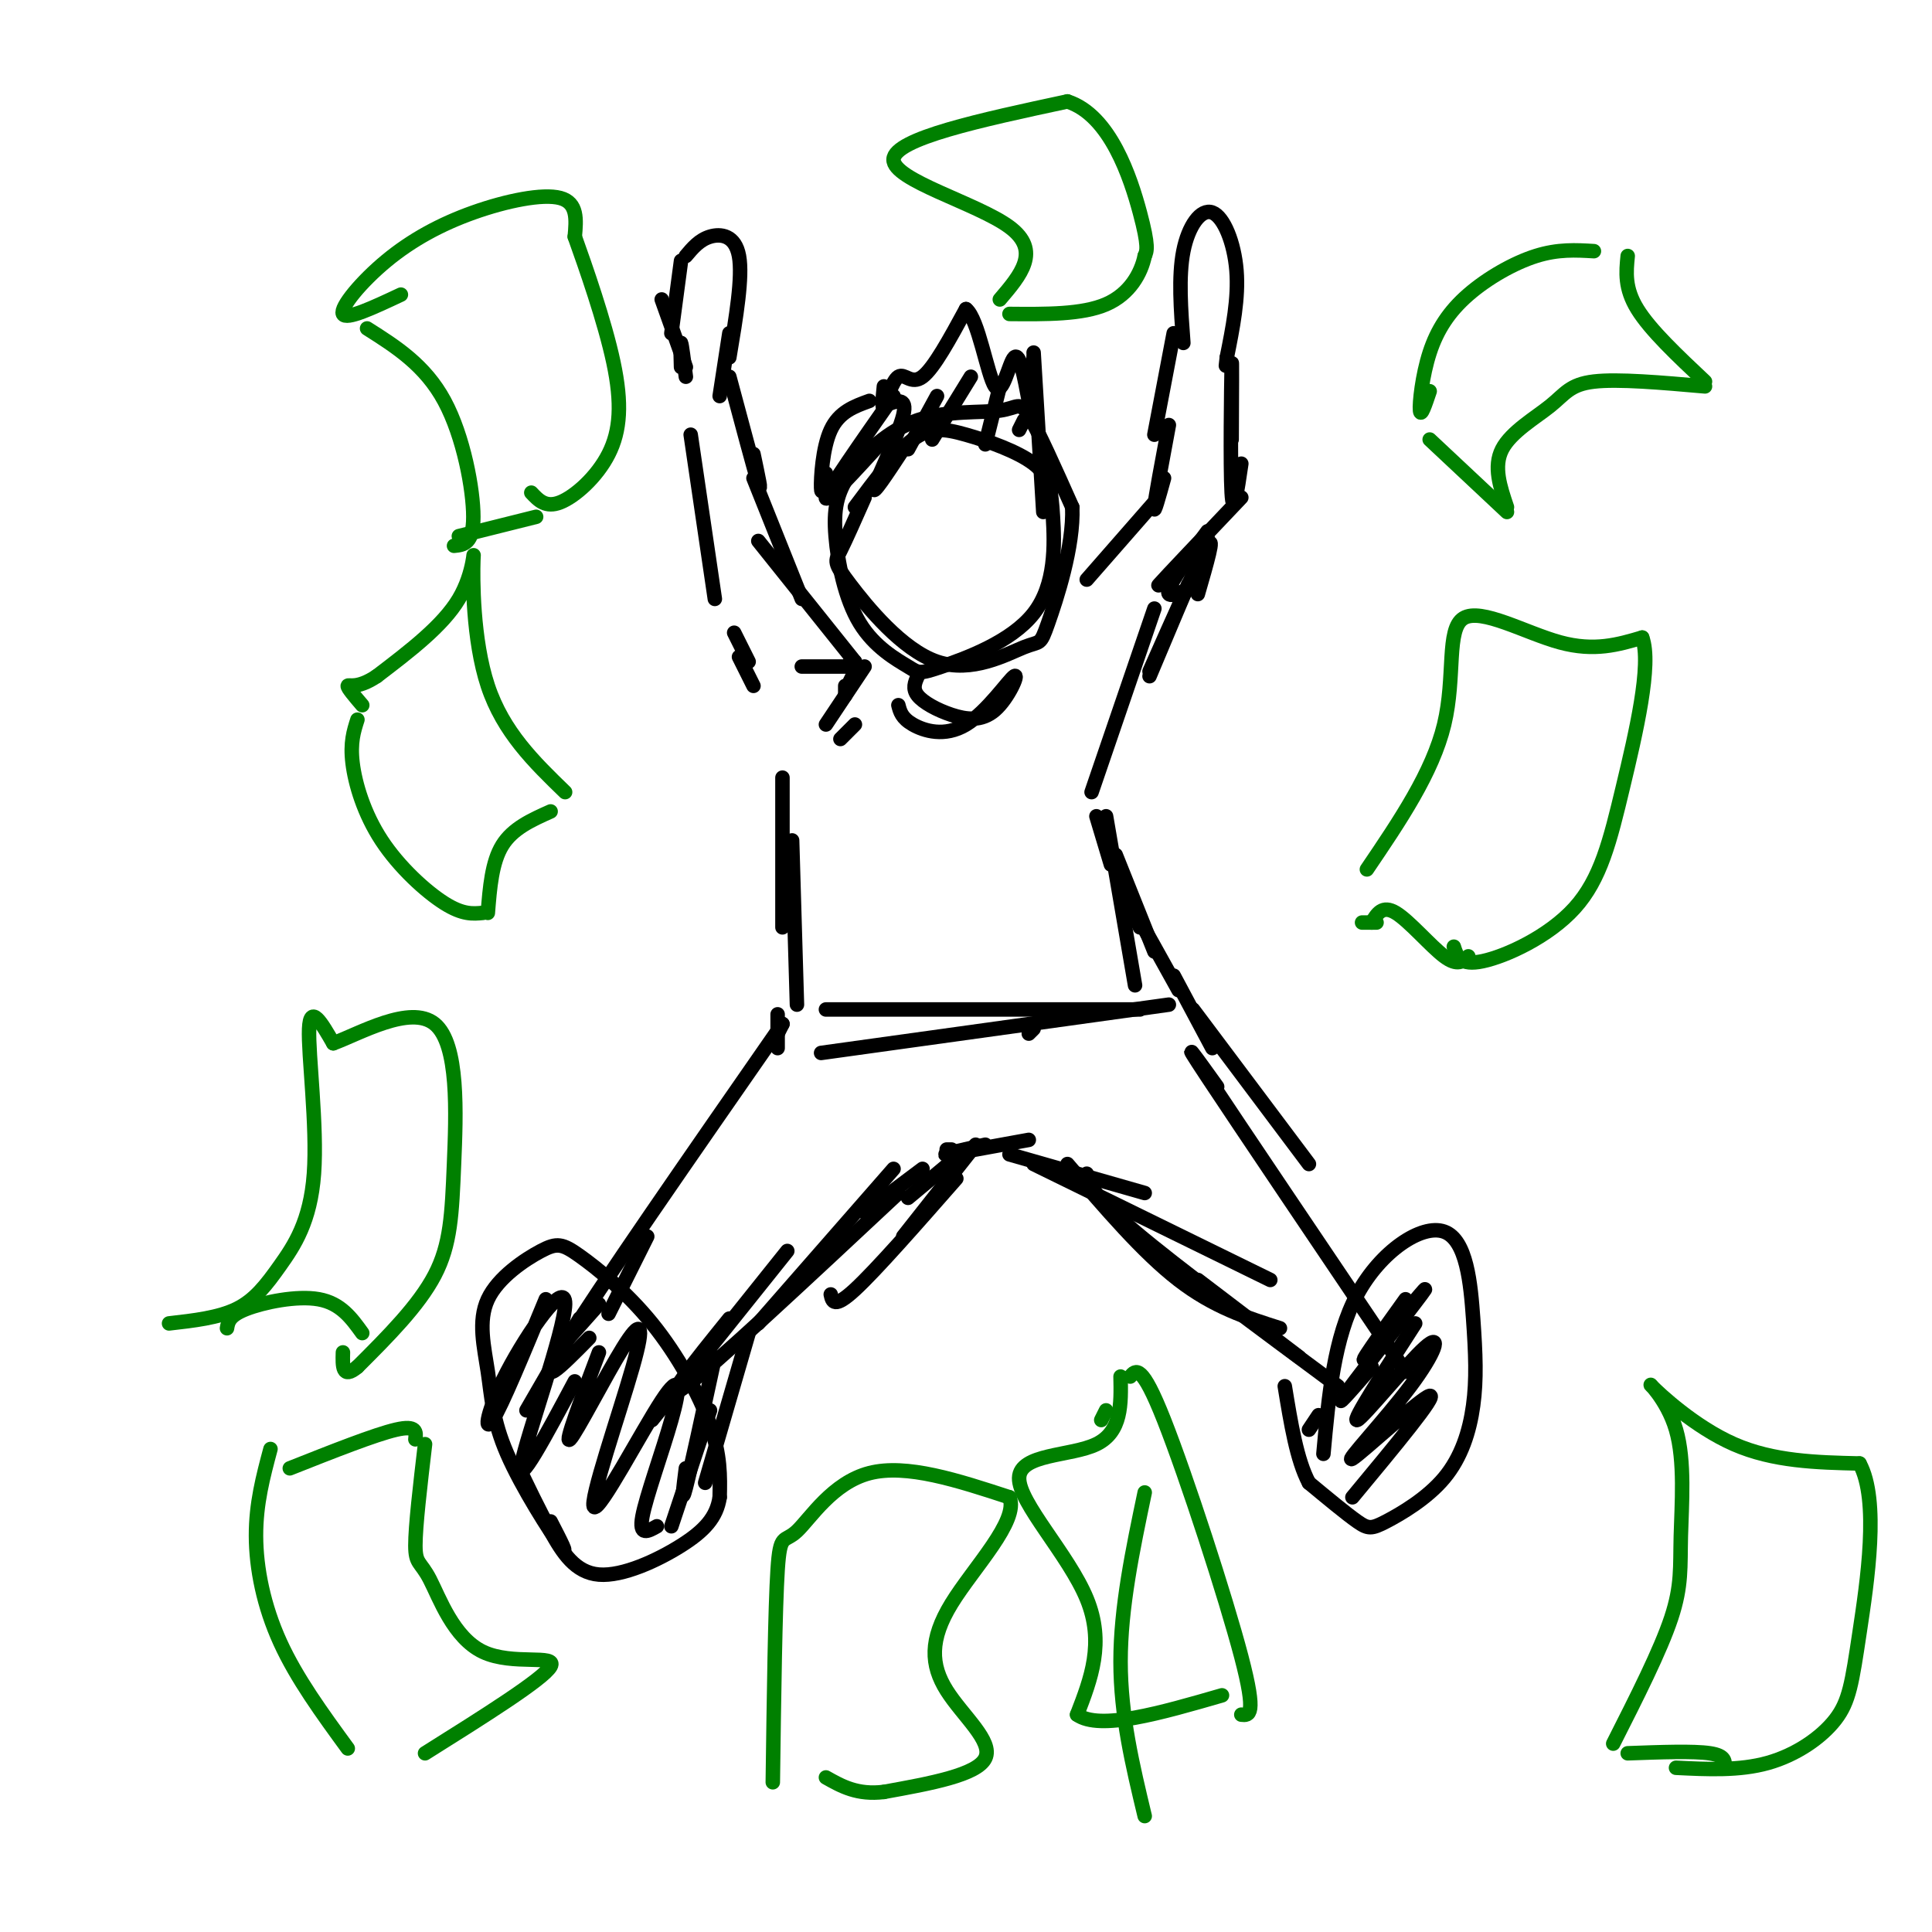 <svg viewBox='0 0 400 400' version='1.1' xmlns='http://www.w3.org/2000/svg' xmlns:xlink='http://www.w3.org/1999/xlink'><g fill='none' stroke='rgb(0,0,0)' stroke-width='3' stroke-linecap='round' stroke-linejoin='round'><path d='M177,105c4.220,-5.674 8.440,-11.348 12,-14c3.560,-2.652 6.460,-2.283 11,-1c4.540,1.283 10.720,3.480 14,6c3.280,2.520 3.659,5.364 4,11c0.341,5.636 0.644,14.062 -4,20c-4.644,5.938 -14.234,9.386 -19,11c-4.766,1.614 -4.708,1.395 -7,0c-2.292,-1.395 -6.933,-3.965 -10,-9c-3.067,-5.035 -4.558,-12.537 -5,-18c-0.442,-5.463 0.166,-8.889 3,-13c2.834,-4.111 7.894,-8.906 14,-11c6.106,-2.094 13.259,-1.487 17,-2c3.741,-0.513 4.069,-2.147 6,1c1.931,3.147 5.466,11.073 9,19'/><path d='M222,105c0.345,8.185 -3.291,19.146 -5,24c-1.709,4.854 -1.491,3.599 -5,5c-3.509,1.401 -10.745,5.458 -18,3c-7.255,-2.458 -14.530,-11.431 -18,-16c-3.470,-4.569 -3.134,-4.734 -2,-7c1.134,-2.266 3.067,-6.633 5,-11'/><path d='M171,98c-0.467,2.467 -0.933,4.933 -1,3c-0.067,-1.933 0.267,-8.267 2,-12c1.733,-3.733 4.867,-4.867 8,-6'/><path d='M183,80c-0.244,2.452 -0.488,4.905 0,4c0.488,-0.905 1.708,-5.167 3,-6c1.292,-0.833 2.655,1.762 5,0c2.345,-1.762 5.673,-7.881 9,-14'/><path d='M200,64c2.548,1.917 4.417,13.708 6,16c1.583,2.292 2.881,-4.917 4,-6c1.119,-1.083 2.060,3.958 3,9'/><path d='M213,83c0.667,0.000 0.833,-4.500 1,-9'/><path d='M214,73c0.000,0.000 2.000,33.000 2,33'/><path d='M185,82c-6.833,9.750 -13.667,19.500 -14,21c-0.333,1.500 5.833,-5.250 12,-12'/><path d='M183,84c2.489,-1.000 4.978,-2.000 4,2c-0.978,4.000 -5.422,13.000 -6,15c-0.578,2.000 2.711,-3.000 6,-8'/><path d='M194,82c0.000,0.000 -6.000,11.000 -6,11'/><path d='M201,78c0.000,0.000 -8.000,13.000 -8,13'/><path d='M207,80c0.000,0.000 -3.000,12.000 -3,12'/><path d='M212,87c0.000,0.000 -1.000,2.000 -1,2'/><path d='M179,138c0.000,0.000 -8.000,12.000 -8,12'/><path d='M175,142c0.000,0.000 0.000,2.000 0,2'/><path d='M176,141c0.000,0.000 1.000,-2.000 1,-2'/><path d='M176,138c0.000,0.000 -10.000,0.000 -10,0'/><path d='M176,137c0.000,0.000 1.000,0.000 1,0'/><path d='M177,137c0.000,0.000 -20.000,-25.000 -20,-25'/><path d='M166,124c0.000,0.000 -10.000,-25.000 -10,-25'/><path d='M156,94c0.917,4.333 1.833,8.667 1,6c-0.833,-2.667 -3.417,-12.333 -6,-22'/><path d='M143,90c0.000,0.000 5.000,34.000 5,34'/><path d='M152,131c0.000,0.000 3.000,6.000 3,6'/><path d='M153,136c0.000,0.000 3.000,6.000 3,6'/><path d='M225,120c0.000,0.000 14.000,-16.000 14,-16'/><path d='M241,99c-1.083,3.917 -2.167,7.833 -2,6c0.167,-1.833 1.583,-9.417 3,-17'/><path d='M246,122c-2.333,1.000 -4.667,2.000 -4,0c0.667,-2.000 4.333,-7.000 8,-12'/><path d='M250,111c-5.583,5.667 -11.167,11.333 -10,10c1.167,-1.333 9.083,-9.667 17,-18'/><path d='M257,96c-0.844,5.756 -1.689,11.511 -2,6c-0.311,-5.511 -0.089,-22.289 0,-26c0.089,-3.711 0.044,5.644 0,15'/><path d='M239,90c0.000,0.000 4.000,-21.000 4,-21'/><path d='M245,71c-0.518,-6.875 -1.036,-13.750 0,-19c1.036,-5.250 3.625,-8.875 6,-8c2.375,0.875 4.536,6.250 5,12c0.464,5.750 -0.768,11.875 -2,18'/><path d='M254,74c-0.333,3.000 -0.167,1.500 0,0'/><path d='M142,78c-0.417,-3.333 -0.833,-6.667 -1,-7c-0.167,-0.333 -0.083,2.333 0,5'/><path d='M142,76c0.000,0.000 -5.000,-14.000 -5,-14'/><path d='M139,69c0.000,0.000 2.000,-15.000 2,-15'/><path d='M142,53c1.400,-1.667 2.800,-3.333 5,-4c2.200,-0.667 5.200,-0.333 6,4c0.800,4.333 -0.600,12.667 -2,21'/><path d='M151,69c0.000,0.000 -2.000,13.000 -2,13'/><path d='M248,123c1.833,-6.333 3.667,-12.667 2,-10c-1.667,2.667 -6.833,14.333 -12,26'/><path d='M246,121c0.000,0.000 -8.000,19.000 -8,19'/><path d='M239,126c0.000,0.000 -13.000,38.000 -13,38'/><path d='M227,169c0.000,0.000 3.000,10.000 3,10'/><path d='M231,177c0.000,0.000 8.000,20.000 8,20'/><path d='M236,192c-1.167,-2.583 -2.333,-5.167 -1,-3c1.333,2.167 5.167,9.083 9,16'/><path d='M243,202c0.000,0.000 8.000,15.000 8,15'/><path d='M229,169c0.000,0.000 6.000,35.000 6,35'/><path d='M232,183c0.000,0.000 0.000,0.000 0,0'/><path d='M162,161c0.000,0.000 0.000,31.000 0,31'/><path d='M164,174c0.000,0.000 1.000,34.000 1,34'/><path d='M161,216c0.000,-3.083 0.000,-6.167 0,-6c0.000,0.167 0.000,3.583 0,7'/><path d='M161,214c0.000,0.000 1.000,-2.000 1,-2'/><path d='M162,212c-19.167,27.583 -38.333,55.167 -45,66c-6.667,10.833 -0.833,4.917 5,-1'/><path d='M134,256c0.000,0.000 -8.000,16.000 -8,16'/><path d='M247,209c0.000,0.000 24.000,32.000 24,32'/><path d='M252,225c-4.250,-5.917 -8.500,-11.833 -2,-2c6.500,9.833 23.750,35.417 41,61'/><path d='M197,238c0.000,0.000 -1.000,0.000 -1,0'/><path d='M204,237c-4.750,1.083 -9.500,2.167 -8,2c1.500,-0.167 9.250,-1.583 17,-3'/><path d='M209,239c0.000,0.000 28.000,8.000 28,8'/><path d='M214,241c0.000,0.000 49.000,24.000 49,24'/><path d='M221,241c7.833,9.167 15.667,18.333 23,24c7.333,5.667 14.167,7.833 21,10'/><path d='M225,243c0.667,2.333 1.333,4.667 10,12c8.667,7.333 25.333,19.667 42,32'/><path d='M248,265c0.000,0.000 21.000,16.000 21,16'/><path d='M200,238c0.000,0.000 -12.000,10.000 -12,10'/><path d='M202,237c0.000,0.000 -15.000,19.000 -15,19'/><path d='M198,244c-8.333,9.500 -16.667,19.000 -21,23c-4.333,4.000 -4.667,2.500 -5,1'/><path d='M191,242c0.000,0.000 -12.000,9.000 -12,9'/><path d='M185,242c0.000,0.000 -28.000,32.000 -28,32'/><path d='M186,247c-19.083,17.833 -38.167,35.667 -44,40c-5.833,4.333 1.583,-4.833 9,-14'/><path d='M163,259c0.000,0.000 -28.000,35.000 -28,35'/><path d='M124,270c0.000,0.000 -8.000,9.000 -8,9'/><path d='M120,273c0.000,0.000 -11.000,19.000 -11,19'/><path d='M155,276c0.000,0.000 -9.000,31.000 -9,31'/><path d='M148,281c-2.500,11.583 -5.000,23.167 -6,27c-1.000,3.833 -0.500,-0.083 0,-4'/><path d='M147,292c0.000,0.000 -8.000,24.000 -8,24'/><path d='M114,315c1.991,3.850 3.982,7.700 2,5c-1.982,-2.700 -7.936,-11.951 -11,-19c-3.064,-7.049 -3.239,-11.896 -4,-17c-0.761,-5.104 -2.109,-10.465 0,-15c2.109,-4.535 7.676,-8.246 11,-10c3.324,-1.754 4.407,-1.553 8,1c3.593,2.553 9.698,7.456 15,14c5.302,6.544 9.801,14.727 12,21c2.199,6.273 2.100,10.637 2,15'/><path d='M149,310c-0.609,4.123 -3.132,6.930 -8,10c-4.868,3.070 -12.080,6.404 -17,6c-4.920,-0.404 -7.549,-4.544 -10,-9c-2.451,-4.456 -4.726,-9.228 -7,-14'/><path d='M273,293c0.000,0.000 -2.000,3.000 -2,3'/><path d='M274,301c1.095,-12.048 2.191,-24.095 7,-33c4.809,-8.905 13.332,-14.666 18,-13c4.668,1.666 5.482,10.760 6,18c0.518,7.240 0.741,12.625 0,18c-0.741,5.375 -2.446,10.740 -6,15c-3.554,4.260 -8.957,7.416 -12,9c-3.043,1.584 -3.727,1.595 -6,0c-2.273,-1.595 -6.137,-4.798 -10,-8'/><path d='M271,307c-2.500,-4.667 -3.750,-12.333 -5,-20'/><path d='M171,209c0.000,0.000 65.000,0.000 65,0'/><path d='M214,213c0.000,0.000 -1.000,1.000 -1,1'/><path d='M170,218c0.000,0.000 72.000,-10.000 72,-10'/><path d='M177,150c0.000,0.000 -3.000,3.000 -3,3'/><path d='M190,140c-0.568,1.285 -1.136,2.571 0,4c1.136,1.429 3.976,3.002 7,4c3.024,0.998 6.233,1.422 9,-1c2.767,-2.422 5.092,-7.690 4,-7c-1.092,0.690 -5.602,7.340 -10,10c-4.398,2.660 -8.685,1.332 -11,0c-2.315,-1.332 -2.657,-2.666 -3,-4'/><path d='M291,269c-5.244,7.310 -10.488,14.619 -8,12c2.488,-2.619 12.708,-15.167 12,-14c-0.708,1.167 -12.345,16.048 -16,21c-3.655,4.952 0.673,-0.024 5,-5'/><path d='M293,274c-6.610,10.236 -13.220,20.472 -12,20c1.220,-0.472 10.269,-11.651 14,-15c3.731,-3.349 2.144,1.133 -3,8c-5.144,6.867 -13.847,16.118 -12,15c1.847,-1.118 14.242,-12.605 16,-13c1.758,-0.395 -7.121,10.303 -16,21'/><path d='M113,269c-4.536,10.984 -9.072,21.968 -11,25c-1.928,3.032 -1.249,-1.888 3,-10c4.249,-8.112 12.067,-19.415 12,-14c-0.067,5.415 -8.019,27.547 -9,33c-0.981,5.453 5.010,-5.774 11,-17'/><path d='M124,280c-3.628,9.598 -7.255,19.196 -6,18c1.255,-1.196 7.393,-13.184 11,-19c3.607,-5.816 4.683,-5.458 2,4c-2.683,9.458 -9.125,28.018 -8,29c1.125,0.982 9.817,-15.613 14,-22c4.183,-6.387 3.857,-2.566 2,4c-1.857,6.566 -5.245,15.876 -6,20c-0.755,4.124 1.122,3.062 3,2'/></g>
<g fill='none' stroke='rgb(0,128,0)' stroke-width='3' stroke-linecap='round' stroke-linejoin='round'><path d='M283,180c6.804,-10.036 13.607,-20.071 16,-30c2.393,-9.929 0.375,-19.750 4,-22c3.625,-2.250 12.893,3.071 20,5c7.107,1.929 12.054,0.464 17,-1'/><path d='M340,132c2.046,5.536 -1.338,19.876 -4,31c-2.662,11.124 -4.601,19.033 -10,25c-5.399,5.967 -14.257,9.990 -19,11c-4.743,1.010 -5.372,-0.995 -6,-3'/><path d='M285,191c0.000,0.000 -3.000,0.000 -3,0'/><path d='M284,191c1.111,-1.844 2.222,-3.689 5,-2c2.778,1.689 7.222,6.911 10,9c2.778,2.089 3.889,1.044 5,0'/><path d='M117,164c-6.411,-6.214 -12.821,-12.429 -16,-22c-3.179,-9.571 -3.125,-22.500 -3,-26c0.125,-3.500 0.321,2.429 -3,8c-3.321,5.571 -10.161,10.786 -17,16'/><path d='M78,140c-4.111,2.756 -5.889,1.644 -6,2c-0.111,0.356 1.444,2.178 3,4'/><path d='M74,149c-0.762,2.369 -1.524,4.738 -1,9c0.524,4.262 2.333,10.417 6,16c3.667,5.583 9.190,10.595 13,13c3.810,2.405 5.905,2.202 8,2'/><path d='M101,189c0.417,-5.250 0.833,-10.500 3,-14c2.167,-3.500 6.083,-5.250 10,-7'/><path d='M35,274c5.126,-0.581 10.252,-1.161 14,-3c3.748,-1.839 6.118,-4.936 9,-9c2.882,-4.064 6.276,-9.094 7,-19c0.724,-9.906 -1.222,-24.687 -1,-30c0.222,-5.313 2.611,-1.156 5,3'/><path d='M69,216c5.274,-1.893 15.960,-8.126 21,-4c5.040,4.126 4.434,18.611 4,29c-0.434,10.389 -0.695,16.683 -4,23c-3.305,6.317 -9.652,12.659 -16,19'/><path d='M74,283c-3.167,2.667 -3.083,-0.167 -3,-3'/><path d='M47,275c0.222,-1.311 0.444,-2.622 4,-4c3.556,-1.378 10.444,-2.822 15,-2c4.556,0.822 6.778,3.911 9,7'/><path d='M296,81c-0.922,2.748 -1.844,5.496 -2,4c-0.156,-1.496 0.453,-7.236 2,-12c1.547,-4.764 4.032,-8.552 8,-12c3.968,-3.448 9.419,-6.557 14,-8c4.581,-1.443 8.290,-1.222 12,-1'/><path d='M337,53c-0.333,3.333 -0.667,6.667 2,11c2.667,4.333 8.333,9.667 14,15'/><path d='M353,80c-9.006,-0.792 -18.012,-1.583 -23,-1c-4.988,0.583 -5.958,2.542 -9,5c-3.042,2.458 -8.155,5.417 -10,9c-1.845,3.583 -0.423,7.792 1,12'/><path d='M312,106c0.000,0.000 -16.000,-15.000 -16,-15'/><path d='M83,61c-5.684,2.670 -11.368,5.340 -12,4c-0.632,-1.340 3.789,-6.689 9,-11c5.211,-4.311 11.211,-7.584 18,-10c6.789,-2.416 14.368,-3.976 18,-3c3.632,0.976 3.316,4.488 3,8'/><path d='M119,49c2.196,6.140 6.187,17.491 8,26c1.813,8.509 1.450,14.175 -1,19c-2.450,4.825 -6.986,8.807 -10,10c-3.014,1.193 -4.507,-0.404 -6,-2'/><path d='M76,68c6.000,3.800 12.000,7.600 16,15c4.000,7.400 6.000,18.400 6,24c0.000,5.600 -2.000,5.800 -4,6'/><path d='M95,111c0.000,0.000 16.000,-4.000 16,-4'/><path d='M234,285c1.178,-1.378 2.356,-2.756 7,9c4.644,11.756 12.756,36.644 16,49c3.244,12.356 1.622,12.178 0,12'/><path d='M237,376c-2.500,-10.417 -5.000,-20.833 -5,-32c0.000,-11.167 2.500,-23.083 5,-35'/><path d='M228,294c0.000,0.000 1.000,-2.000 1,-2'/><path d='M232,285c0.125,5.726 0.250,11.452 -5,14c-5.250,2.548 -15.875,1.917 -16,7c-0.125,5.083 10.250,15.881 14,25c3.750,9.119 0.875,16.560 -2,24'/><path d='M223,355c4.667,3.333 17.333,-0.333 30,-4'/><path d='M160,369c0.244,-18.077 0.488,-36.155 1,-44c0.512,-7.845 1.292,-5.458 4,-8c2.708,-2.542 7.345,-10.012 15,-12c7.655,-1.988 18.327,1.506 29,5'/><path d='M209,310c2.024,4.866 -7.416,14.531 -12,22c-4.584,7.469 -4.311,12.742 -1,18c3.311,5.258 9.660,10.502 8,14c-1.660,3.498 -11.330,5.249 -21,7'/><path d='M183,371c-5.500,0.667 -8.750,-1.167 -12,-3'/><path d='M207,62c4.311,-5.044 8.622,-10.089 2,-15c-6.622,-4.911 -24.178,-9.689 -24,-14c0.178,-4.311 18.089,-8.156 36,-12'/><path d='M221,21c8.889,2.844 13.111,15.956 15,23c1.889,7.044 1.444,8.022 1,9'/><path d='M237,53c-0.733,3.533 -3.067,7.867 -8,10c-4.933,2.133 -12.467,2.067 -20,2'/><path d='M72,362c-5.289,-7.244 -10.578,-14.489 -14,-22c-3.422,-7.511 -4.978,-15.289 -5,-22c-0.022,-6.711 1.489,-12.356 3,-18'/><path d='M60,304c8.833,-3.500 17.667,-7.000 22,-8c4.333,-1.000 4.167,0.500 4,2'/><path d='M88,299c-1.005,8.542 -2.010,17.085 -2,21c0.010,3.915 1.033,3.204 3,7c1.967,3.796 4.876,12.099 11,15c6.124,2.901 15.464,0.400 14,3c-1.464,2.600 -13.732,10.300 -26,18'/><path d='M334,361c4.881,-9.634 9.762,-19.268 12,-26c2.238,-6.732 1.835,-10.561 2,-17c0.165,-6.439 0.900,-15.489 -1,-22c-1.900,-6.511 -6.435,-10.484 -5,-9c1.435,1.484 8.838,8.424 17,12c8.162,3.576 17.081,3.788 26,4'/><path d='M385,303c4.163,7.595 1.569,24.582 0,35c-1.569,10.418 -2.115,14.266 -5,18c-2.885,3.734 -8.110,7.352 -14,9c-5.890,1.648 -12.445,1.324 -19,1'/><path d='M337,363c6.833,-0.250 13.667,-0.500 17,0c3.333,0.500 3.167,1.750 3,3'/></g>
</svg>
